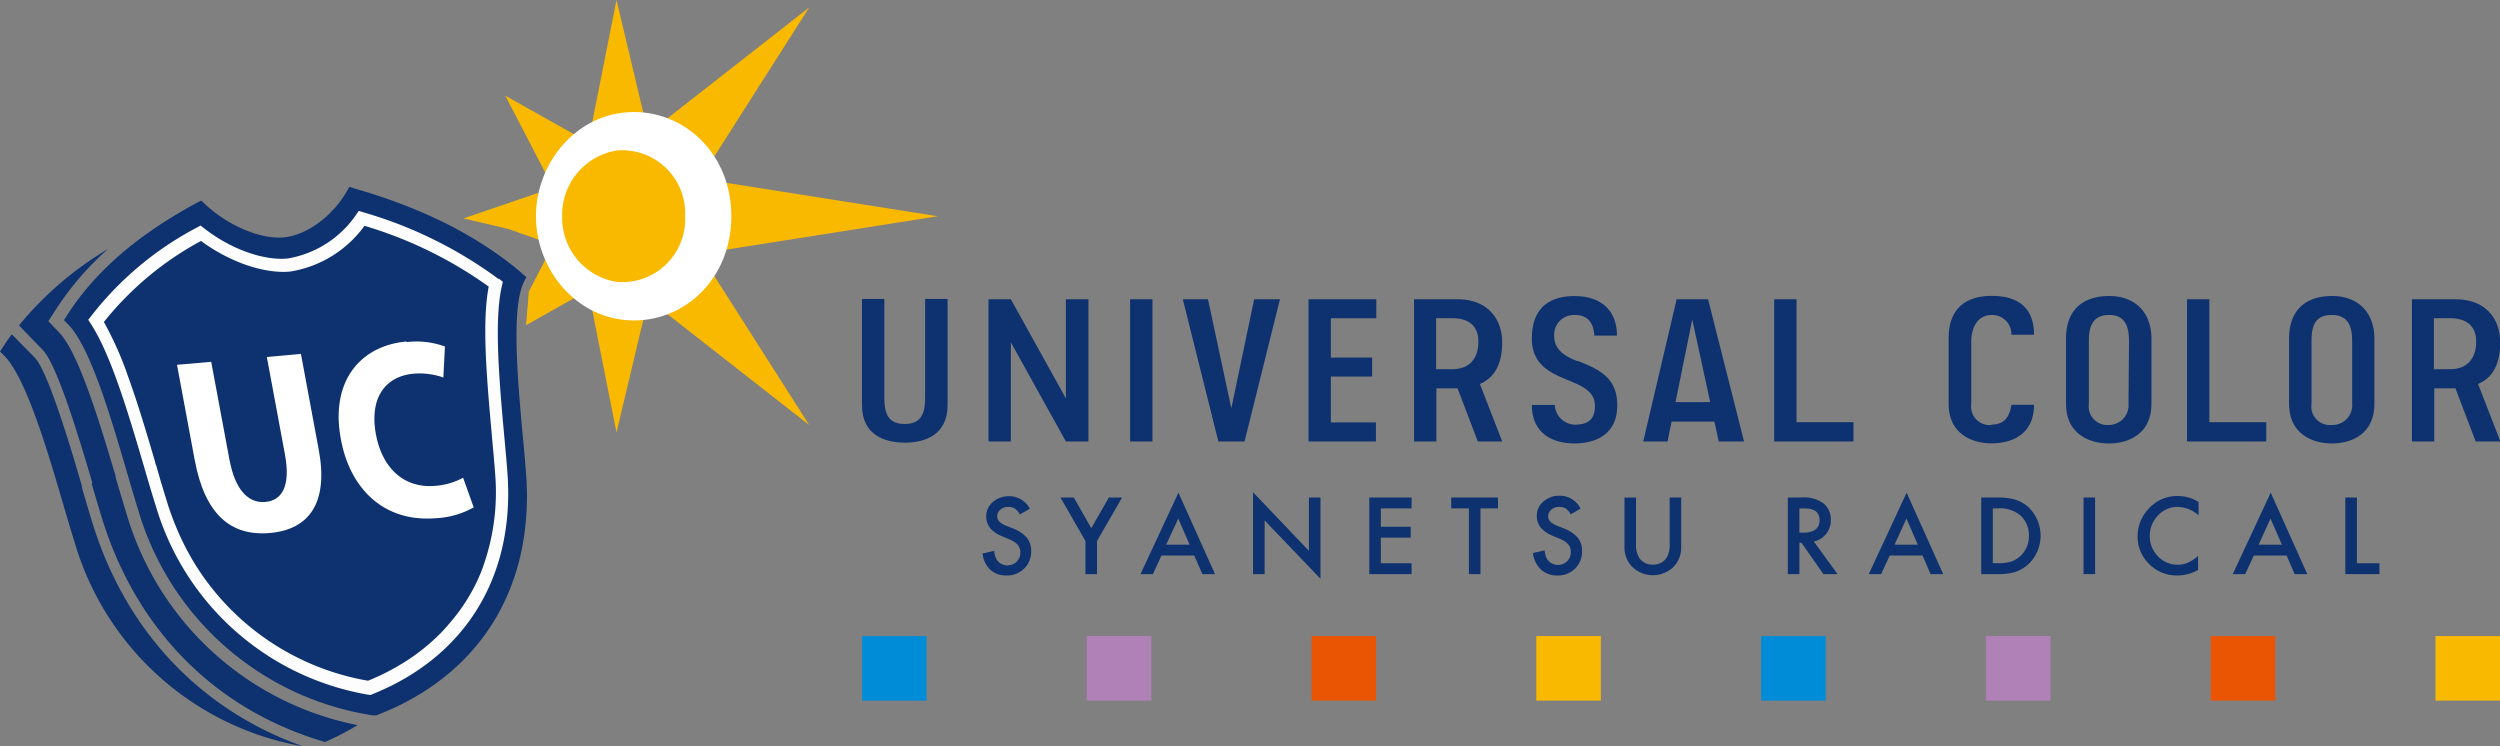 <svg xmlns="http://www.w3.org/2000/svg" viewBox="0 0 252.96 75.52"><rect x="0" y="0" width="252.96" height="75.52" fill="#808080" stroke="none"/><defs><style>.cls-1{fill:#0d326f;}.cls-2{fill:#fdfdfd;}.cls-3{fill:#fff;}.cls-4{fill:#f9b900;}.cls-5{fill:#008cd6;}.cls-6{fill:#b081b7;}.cls-7{fill:#ea5504;}</style></defs><g id="レイヤー_2" data-name="レイヤー 2"><g id="レイヤー_2-2" data-name="レイヤー 2"><path class="cls-1" d="M9.3,48.88l0,.15c.4,1.35.77,2.62,1.12,3.73C14,64,22,71.9,32.89,75.08a27.56,27.56,0,0,0,3.29-1.71A30.5,30.5,0,0,1,12.81,52c-.34-1.09-.71-2.35-1.11-3.7l0-.13C10.22,43.22,8,35.71,6,33.66L4.89,32.5l.84-1.3a29.69,29.69,0,0,1,5.19-6,34.23,34.23,0,0,0-9,7.73l2.38,2.45c1.4,1.43,3.43,8,5.05,13.5"/><path class="cls-1" d="M9.41,53.09c-.35-1.12-.73-2.4-1.12-3.75l0-.15c-.83-2.88-3.39-11.62-4.77-13L1.19,33.82c-.3.41-.6.84-.88,1.27L0,35.57.44,36c2.22,2.27,4.38,9.66,5.95,15,.41,1.39.79,2.69,1.14,3.81A29.32,29.32,0,0,0,30.67,75.52C20.42,71.9,12.83,64,9.41,53.09"/><path class="cls-1" d="M52.78,27.64l.48.4-.26.52c-1.29,2.6-.6,10.11-.1,15.6.13,1.41.26,2.75.34,3.89.81,11.47-4.73,20.34-15.18,24.34l-.13,0-.16,0A29.36,29.36,0,0,1,14,51.66c-.35-1.12-.73-2.43-1.14-3.82-1.57-5.39-3.73-12.77-5.95-15l-.44-.45.31-.48C9.64,27.43,14,23.7,20,20.48l.36-.19.35.33c2.29,2.18,5.64,3.62,8,3.4s5-2.2,6.42-4.73l.21-.38.42.13c7,2,12.61,4.83,17.05,8.6"/><path class="cls-2" d="M50.47,28.19l.41.32-.11.48c-.74,3.31-.33,8.8.25,15.11.13,1.4.25,2.72.33,3.84.74,10.39-4.25,18.53-13.69,22.31l-.14.06-.16,0A27.17,27.17,0,0,1,15.77,51.21c-.35-1.09-.73-2.39-1.13-3.76-1.81-6.2-3.46-11.58-5.42-14.64l-.29-.45L9.21,32a32.86,32.86,0,0,1,10.76-9l.32-.18.34.26c2.66,2.1,6,3.3,8.45,3.08a10.51,10.51,0,0,0,7-4.5l.22-.32.39.12a43.17,43.17,0,0,1,13.78,6.79"/><path class="cls-1" d="M49.77,44.06c-.56-6.14-1-11.54-.32-15.06a42.11,42.11,0,0,0-12.57-6.15,11.51,11.51,0,0,1-7.54,4.63c-2.66.24-6.16-1-9-3.1a32,32,0,0,0-9.83,8.2A34,34,0,0,1,13,38.21c.21.58.42,1.19.63,1.81.69,2.07,1.37,4.34,2.07,6.74,0,.14.09.28.13.42.13.45.26.9.38,1.33.26.87.51,1.68.73,2.4a28.6,28.6,0,0,0,1.92,4.64c.4.75.82,1.48,1.28,2.17a25.75,25.75,0,0,0,17.1,11.16c.61-.25,1.21-.52,1.78-.81s.91-.48,1.34-.73a20.41,20.41,0,0,0,4.23-3.28c.31-.32.61-.64.9-1A18.53,18.53,0,0,0,48.18,59c.19-.38.36-.78.52-1.18a22.45,22.45,0,0,0,1.4-9.9c-.08-1.11-.2-2.42-.33-3.81"/><path class="cls-3" d="M41.09,34.62a8.46,8.46,0,0,1,3.93.44l-.16,3.14a7.19,7.19,0,0,0-3-.39c-2.74.24-4.53,2.3-3.82,6.15.65,3.46,2.88,5.47,6,5.2a7,7,0,0,0,2.82-.82l1.07,3a8.59,8.59,0,0,1-3.78,1.09c-5.31.46-8.75-3-9.66-8-1.1-5.89,2-9.47,6.68-9.88"/><path class="cls-3" d="M30.45,35.81l1.8,9.69c1,5.33-.93,8.08-4.94,8.43S20.72,52,19.7,46.54l-1.79-9.63,3.46-.3,1.85,9.91c.56,3,1.87,4.42,3.62,4.27s2.56-1.68,2-4.76L27,36.12Z"/><polygon class="cls-4" points="65.46 30.81 62.38 43.76 59.63 29.89 65.46 30.81"/><polygon class="cls-4" points="71.2 26.24 81.88 43.01 66.08 30.65 71.2 26.24"/><polygon class="cls-4" points="71.51 18.19 94.88 21.88 71.51 25.57 71.51 18.19"/><polygon class="cls-4" points="66.08 13.11 81.88 0.75 71.2 17.52 66.08 13.11"/><polygon class="cls-4" points="59.63 13.87 62.38 0 65.46 12.95 59.63 13.87"/><polygon class="cls-4" points="55.76 18.6 51.13 9.68 59.14 14.18 55.76 18.6"/><polygon class="cls-4" points="55.59 19.13 46.89 22.1 51.4 23.16 55.59 24.63 55.59 19.13"/><polygon class="cls-4" points="59.14 29.58 55.76 25.16 53.51 29.5 53.23 32.9 59.14 29.58"/><path class="cls-3" d="M74,21.88c0-7-5.79-11.51-11.66-10.37-4.8.94-8.11,5.52-8.11,10.37s3.31,9.43,8.11,10.37C68.25,33.39,74,28.86,74,21.88"/><path class="cls-4" d="M69.32,21.88a6.37,6.37,0,0,0-6.94-6.65,6.59,6.59,0,0,0-5.5,6.65,6.57,6.57,0,0,0,5.5,6.64,6.36,6.36,0,0,0,6.94-6.64"/><path class="cls-1" d="M93.61,30.25h2.27V41c0,3-2.29,3.79-4.32,3.79s-4.34-.76-4.34-3.79V30.25h2.26v10c0,1.72.48,2.65,2.06,2.65s2.07-.93,2.07-2.65Z"/><polygon class="cls-1" points="107.85 44.67 102.28 34.63 102.28 44.67 100.02 44.67 100.02 30.28 102.28 30.28 107.85 40.31 107.85 30.28 110.13 30.28 110.13 44.67 107.85 44.67"/><rect class="cls-1" x="114.35" y="30.28" width="2.26" height="14.39"/><polygon class="cls-1" points="123.28 44.67 119.68 30.28 122.23 30.28 124.59 41.32 126.9 30.28 129.51 30.28 125.93 44.67 123.28 44.67"/><polygon class="cls-1" points="132.4 44.67 132.4 30.28 139.26 30.28 139.26 32.2 134.66 32.2 134.66 36.18 138.84 36.18 138.84 38.1 134.66 38.1 134.66 42.74 139.22 42.74 139.22 44.67 132.4 44.67"/><path class="cls-1" d="M152,44.67l-2.26-5.82C151.1,38.28,152,37,152,34.64s-1.46-4.31-4.39-4.36c-1.4,0-4.53,0-4.53,0V44.67h2.26V39.29h2.14l2.05,5.38ZM145.31,32.2s.77,0,1.67,0c1.5,0,2.61.68,2.61,2.35s-.83,2.77-2.57,2.81c-1,0-1.71,0-1.71,0Z"/><path class="cls-1" d="M253,44.67l-2.26-5.82c1.36-.57,2.24-1.82,2.24-4.21s-1.47-4.31-4.4-4.36c-1.39,0-4.53,0-4.53,0V44.67h2.26V39.29h2.14l2.05,5.38ZM246.27,32.2s.77,0,1.67,0c1.5,0,2.61.68,2.61,2.35s-.83,2.77-2.57,2.81c-1,0-1.71,0-1.71,0Z"/><polygon class="cls-1" points="171.23 32.33 168.73 44.67 166.27 44.67 169.65 30.28 172.83 30.28 176.47 44.67 173.91 44.67 171.23 32.33"/><polygon class="cls-1" points="168.84 40.69 173.65 40.69 174.19 42.66 168.31 42.66 168.84 40.69"/><polygon class="cls-1" points="179.52 44.67 179.52 30.28 181.78 30.28 181.78 42.72 187.54 42.72 187.54 44.67 179.52 44.67"/><polygon class="cls-1" points="221.29 44.67 221.29 30.28 223.55 30.28 223.55 42.72 229.31 42.72 229.31 44.67 221.29 44.67"/><path class="cls-1" d="M217.69,40.87c0,3-2.27,4-4.3,4s-4.34-1-4.34-4V34.24c0-2.9,1.73-4.29,4.36-4.29s4.28,1.66,4.28,4.32Zm-2.27-6.39c0-1.52-.44-2.61-2-2.61s-2.06,1-2.06,2.59v6.39A1.88,1.88,0,0,0,213.37,43a2,2,0,0,0,2-2.16Z"/><path class="cls-1" d="M240.25,40.87c0,3-2.26,4-4.29,4s-4.34-1-4.34-4V34.24c0-2.9,1.72-4.29,4.35-4.29s4.28,1.66,4.28,4.32ZM238,34.48c0-1.52-.45-2.61-2.06-2.61s-2.05,1-2.05,2.59v6.39A1.87,1.87,0,0,0,235.93,43,2,2,0,0,0,238,40.81Z"/><path class="cls-1" d="M159.62,36.55c-1.51-.57-2.36-1.32-2.36-2.53a2,2,0,0,1,2.06-2.15c1.52,0,1.93,1,2,2.09h2.29c0-2.46-1.52-4-4.28-4S155,31.34,155,34.25s2.22,3.61,4.19,4.44c1.57.66,2.19,1.32,2.19,2.38,0,1.29-.6,1.9-2.06,1.9a2.1,2.1,0,0,1-2-2H155c0,3,2.26,3.9,4.3,3.9s4.34-.83,4.34-3.85c0-2.6-1.5-3.55-4-4.5"/><path class="cls-1" d="M201.52,43a1.87,1.87,0,0,1-2.06-2.12V34.6c0-1.57.72-2.73,2.06-2.73a1.94,1.94,0,0,1,2,2h2.29c0-2.66-1.52-3.93-4.28-3.93s-4.36,1.39-4.36,4.29v6.63c0,3,2.31,4,4.34,4s4.3-.88,4.3-3.9h-2.29c-.16,1-.55,2-2,2"/><rect class="cls-5" x="87.22" y="64.36" width="6.53" height="6.53"/><rect class="cls-6" x="109.96" y="64.36" width="6.53" height="6.53"/><rect class="cls-7" x="132.71" y="64.36" width="6.53" height="6.53"/><rect class="cls-4" x="155.45" y="64.36" width="6.53" height="6.53"/><rect class="cls-5" x="178.2" y="64.36" width="6.53" height="6.53"/><rect class="cls-6" x="200.94" y="64.36" width="6.53" height="6.53"/><rect class="cls-7" x="223.69" y="64.36" width="6.53" height="6.53"/><rect class="cls-4" x="246.43" y="64.36" width="6.53" height="6.53"/><path class="cls-1" d="M104.19,51.49l-1,.56a1.79,1.79,0,0,0-.51-.6,1.25,1.25,0,0,0-.65-.16,1.19,1.19,0,0,0-.81.28.87.87,0,0,0-.32.68c0,.38.28.68.85.92l.77.31a3.4,3.4,0,0,1,1.38.93,2.12,2.12,0,0,1,.44,1.35,2.4,2.4,0,0,1-.71,1.77,2.46,2.46,0,0,1-1.79.7,2.35,2.35,0,0,1-1.66-.6A2.65,2.65,0,0,1,99.42,56l1.18-.26a2.09,2.09,0,0,0,.28.94,1.33,1.33,0,0,0,2,.14,1.26,1.26,0,0,0,.36-.93,1.31,1.31,0,0,0-.06-.41,1.22,1.22,0,0,0-.2-.35,1.66,1.66,0,0,0-.34-.29,3.44,3.44,0,0,0-.51-.27l-.74-.31c-1.07-.45-1.6-1.1-1.6-2a1.88,1.88,0,0,1,.67-1.46,2.4,2.4,0,0,1,1.66-.59,2.33,2.33,0,0,1,2.1,1.3"/><polygon class="cls-1" points="109.83 54.74 107.3 50.34 108.65 50.34 110.42 53.44 112.2 50.34 113.54 50.34 111 54.74 111 58.09 109.83 58.09 109.83 54.74"/><path class="cls-1" d="M120.84,56.21h-3.32l-.86,1.88H115.4l3.84-8.24,3.7,8.24h-1.28Zm-.47-1.1-1.15-2.64L118,55.11Z"/><polygon class="cls-1" points="126.79 58.09 126.79 49.81 132.44 55.73 132.44 50.34 133.61 50.34 133.61 58.56 127.96 52.66 127.96 58.09 126.79 58.09"/><polygon class="cls-1" points="142.83 51.44 139.72 51.44 139.72 53.3 142.74 53.3 142.74 54.4 139.72 54.4 139.72 56.99 142.83 56.99 142.83 58.09 138.55 58.09 138.55 50.34 142.83 50.34 142.83 51.44"/><polygon class="cls-1" points="149.8 51.44 149.8 58.09 148.63 58.09 148.63 51.44 146.84 51.44 146.84 50.34 151.57 50.34 151.57 51.44 149.8 51.44"/><path class="cls-1" d="M159.88,51.49l-.95.56a1.67,1.67,0,0,0-.5-.6,1.28,1.28,0,0,0-.65-.16,1.16,1.16,0,0,0-.81.28.87.87,0,0,0-.32.68c0,.38.28.68.84.92l.78.31a3.55,3.55,0,0,1,1.38.93,2.12,2.12,0,0,1,.43,1.35,2.37,2.37,0,0,1-.71,1.77,2.44,2.44,0,0,1-1.78.7,2.38,2.38,0,0,1-1.67-.6,2.76,2.76,0,0,1-.81-1.68l1.19-.26a1.86,1.86,0,0,0,.28.94,1.32,1.32,0,0,0,2,.14,1.26,1.26,0,0,0,.36-.93,1.31,1.31,0,0,0-.06-.41,1,1,0,0,0-.2-.35,1.43,1.43,0,0,0-.34-.29,3.3,3.3,0,0,0-.5-.27l-.75-.31c-1.06-.45-1.59-1.1-1.59-2a1.85,1.85,0,0,1,.67-1.46,2.36,2.36,0,0,1,1.66-.59,2.31,2.31,0,0,1,2.09,1.3"/><path class="cls-1" d="M165.54,50.34V55a2.56,2.56,0,0,0,.33,1.46,1.58,1.58,0,0,0,1.37.67,1.61,1.61,0,0,0,1.38-.67,2.53,2.53,0,0,0,.32-1.46V50.34h1.17v5a2.79,2.79,0,0,1-.76,2,3,3,0,0,1-4.21,0,2.79,2.79,0,0,1-.77-2v-5Z"/><path class="cls-1" d="M183.53,54.79l2.4,3.3H184.5l-2.22-3.17h-.21v3.17H180.9V50.34h1.37a3.38,3.38,0,0,1,2.22.58,2.08,2.08,0,0,1,.76,1.69,2.2,2.2,0,0,1-.48,1.42,2.12,2.12,0,0,1-1.24.76m-1.46-.89h.37c1.11,0,1.67-.43,1.67-1.27s-.54-1.19-1.62-1.19h-.42Z"/><path class="cls-1" d="M194.53,56.21h-3.32l-.87,1.88h-1.25l3.83-8.24,3.7,8.24h-1.28Zm-.48-1.1-1.15-2.64-1.2,2.64Z"/><path class="cls-1" d="M200.47,58.09V50.34h1.63a6.1,6.1,0,0,1,1.85.23,3.55,3.55,0,0,1,1.32.77,4,4,0,0,1-.05,5.77,3.9,3.9,0,0,1-1.32.77,6.16,6.16,0,0,1-1.82.21Zm1.17-1.1h.53a4.46,4.46,0,0,0,1.31-.16,2.73,2.73,0,0,0,.94-.56,2.65,2.65,0,0,0,.87-2.06,2.69,2.69,0,0,0-.86-2.06,3.19,3.19,0,0,0-2.26-.71h-.53Z"/><rect class="cls-1" x="210.82" y="50.34" width="1.17" height="7.75"/><path class="cls-1" d="M222.46,50.76v1.38a3.29,3.29,0,0,0-2.1-.85,2.66,2.66,0,0,0-2,.86,2.91,2.91,0,0,0-.83,2.09,2.84,2.84,0,0,0,.83,2.06,2.7,2.7,0,0,0,2,.84,2.49,2.49,0,0,0,1-.2,3.54,3.54,0,0,0,.5-.27,4.74,4.74,0,0,0,.55-.42v1.42a4.33,4.33,0,0,1-2.11.56,3.9,3.9,0,0,1-2.84-1.16,3.84,3.84,0,0,1-1.17-2.82,4,4,0,0,1,1-2.64,3.88,3.88,0,0,1,3.12-1.42,4,4,0,0,1,2,.57"/><path class="cls-1" d="M231.37,56.21h-3.32l-.87,1.88h-1.26l3.84-8.24,3.7,8.24h-1.28Zm-.48-1.1-1.15-2.64-1.2,2.64Z"/><polygon class="cls-1" points="238.48 50.34 238.48 56.99 240.76 56.99 240.76 58.09 237.31 58.09 237.31 50.34 238.48 50.34"/></g></g></svg>